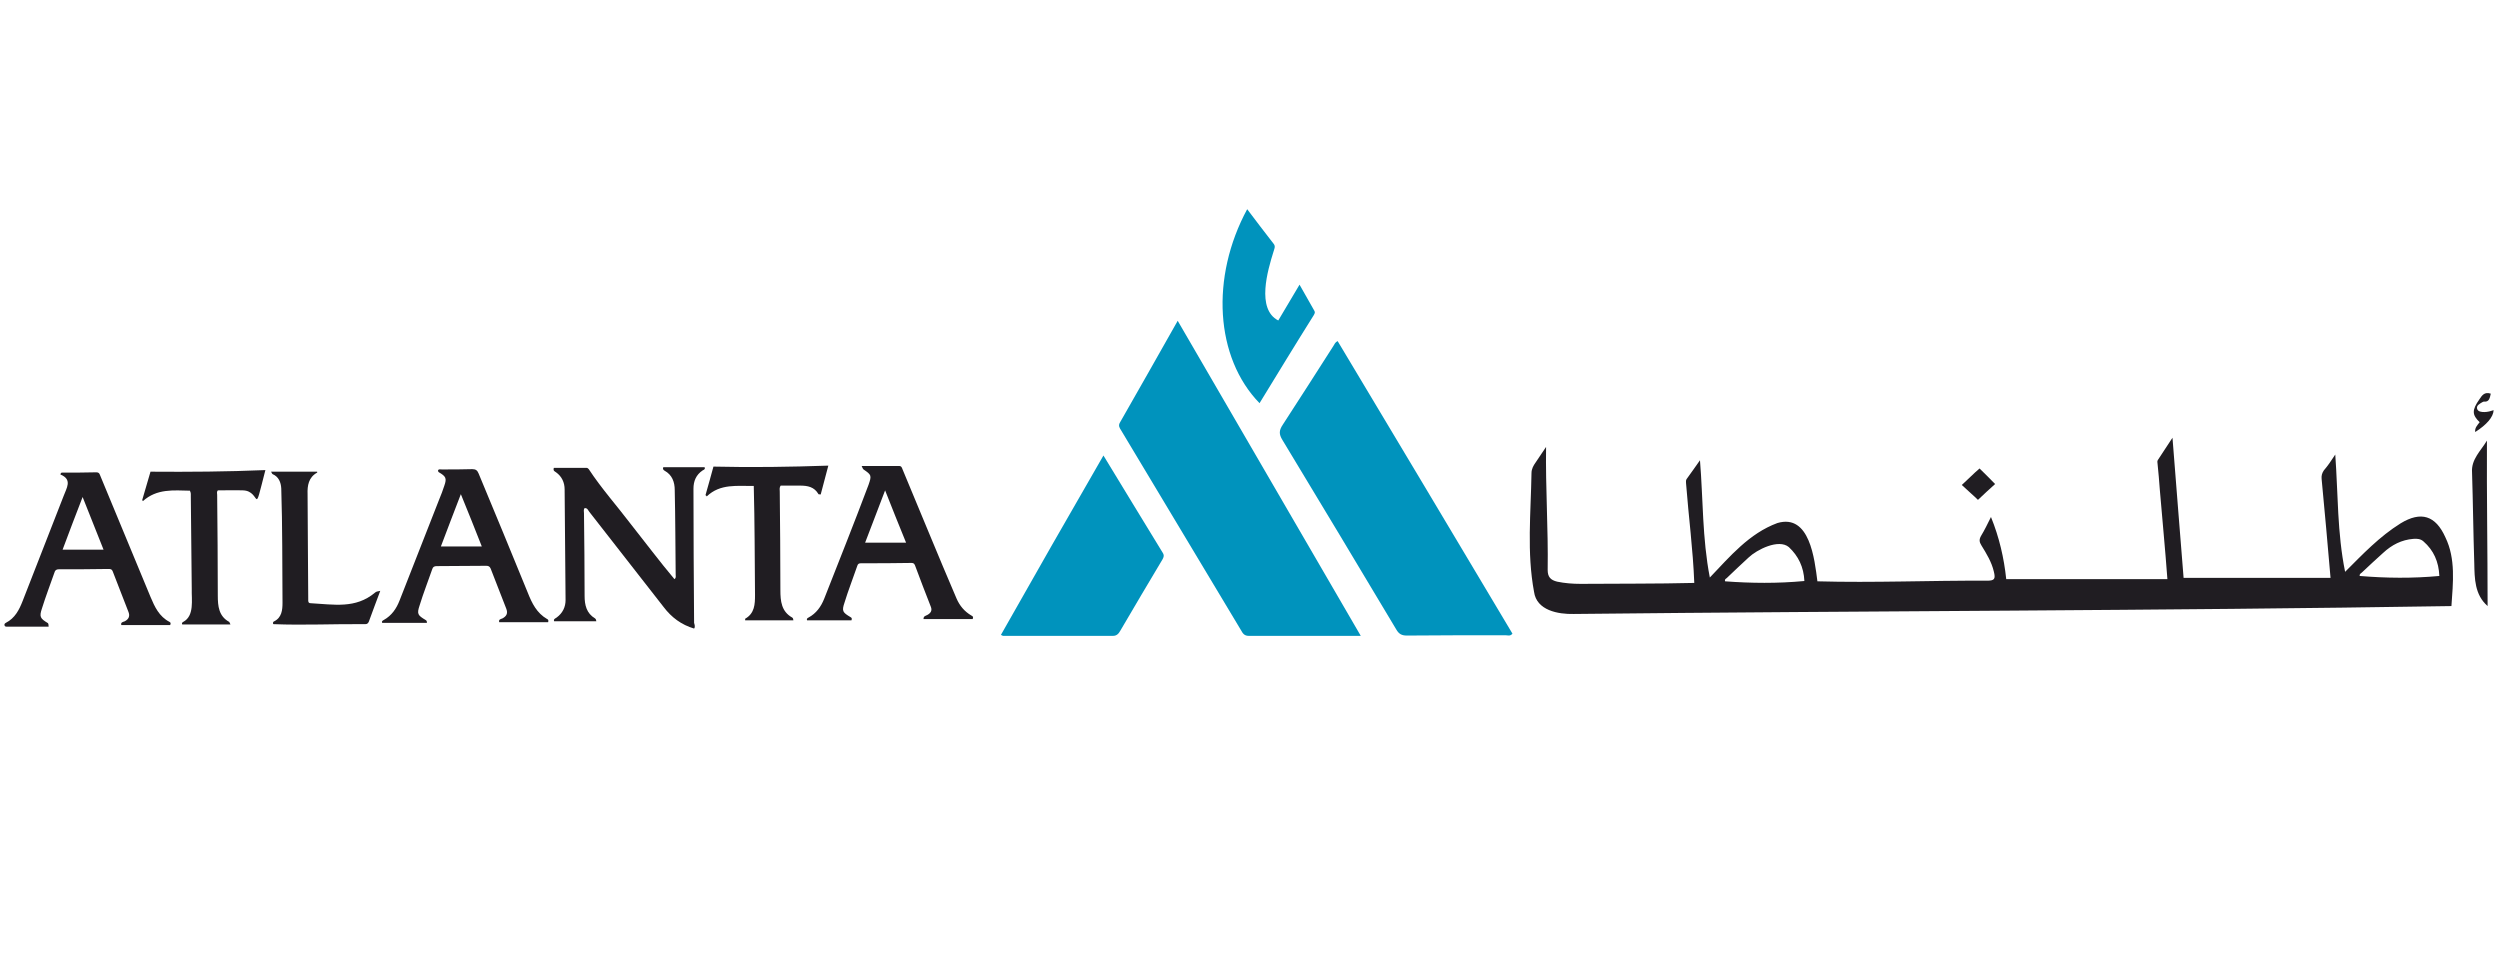<svg xmlns="http://www.w3.org/2000/svg" xmlns:xlink="http://www.w3.org/1999/xlink" width="333" zoomAndPan="magnify" viewBox="0 0 249.75 96.75" height="129" preserveAspectRatio="xMidYMid meet" version="1.0"><defs><clipPath id="bb85fb334c"><path d="M 0.195 47 L 18 47 L 18 63 L 0.195 63 Z M 0.195 47 " clip-rule="nonzero"/></clipPath><clipPath id="f68bbf0de2"><path d="M 247 39 L 249.305 39 L 249.305 44 L 247 44 Z M 247 39 " clip-rule="nonzero"/></clipPath></defs><path fill="#201d22" d="M 233.293 45.41 C 233.578 49.367 233.484 53.23 234.277 57.125 C 236.051 55.352 237.699 53.609 239.824 52.281 C 241.852 51.047 243.312 51.488 244.293 53.676 C 245.34 55.828 245.055 58.234 244.898 60.547 C 215.73 61.02 186.441 61.02 157.215 61.336 C 155.66 61.371 153.504 60.988 153.25 59.121 C 152.52 55.195 152.934 51.234 152.996 47.277 C 152.996 46.836 153.188 46.516 153.41 46.199 C 153.727 45.727 154.043 45.25 154.453 44.648 C 154.391 48.766 154.676 52.82 154.613 56.938 C 154.613 57.633 154.898 57.949 155.566 58.109 C 156.324 58.266 157.117 58.328 157.91 58.328 C 161.715 58.297 165.488 58.328 169.258 58.234 C 169.133 54.91 168.688 51.586 168.434 48.258 C 168.434 48.133 168.402 47.973 168.5 47.848 C 168.941 47.246 169.355 46.645 169.828 45.98 C 170.148 49.906 170.051 53.77 170.812 57.695 C 172.84 55.574 174.742 53.293 177.566 52.25 C 180.797 51.301 181.273 55.859 181.559 58.074 C 187.168 58.234 192.844 57.98 198.488 58.012 C 199.246 58.012 199.375 57.855 199.184 57.094 C 198.961 56.145 198.457 55.32 197.949 54.496 C 197.727 54.148 197.695 53.895 197.918 53.516 C 198.266 52.945 198.551 52.344 198.898 51.648 C 199.723 53.676 200.199 55.734 200.422 57.855 C 205.809 57.855 211.137 57.855 216.523 57.855 C 216.301 54.812 216.016 51.934 215.766 48.926 C 215.699 48.07 215.637 47.215 215.543 46.359 C 215.543 46.234 215.477 46.074 215.574 45.949 C 216.051 45.25 216.492 44.523 217.031 43.73 C 217.414 48.48 217.762 53.137 218.141 57.727 C 223.023 57.727 227.906 57.727 232.82 57.727 C 232.535 54.371 232.246 51.172 231.93 47.848 C 231.898 47.531 231.961 47.277 232.152 46.992 C 232.535 46.551 232.883 46.043 233.293 45.41 Z M 243.691 57.539 C 243.629 56.113 243.121 54.973 242.105 54.086 C 241.82 53.832 241.473 53.801 241.094 53.832 C 239.918 53.926 238.938 54.434 238.082 55.227 C 237.383 55.859 236.656 56.523 235.957 57.188 C 235.863 57.285 235.703 57.316 235.734 57.539 C 238.398 57.758 240.996 57.789 243.691 57.539 Z M 180.258 58.043 C 180.195 56.652 179.656 55.543 178.707 54.656 C 177.691 53.801 175.504 54.91 174.68 55.699 C 173.949 56.367 173.223 57.062 172.492 57.758 C 172.398 57.824 172.27 57.887 172.336 58.074 C 174.934 58.266 177.566 58.297 180.258 58.043 Z M 180.258 58.043 " fill-opacity="1" fill-rule="nonzero"/><path fill="#0093bd" d="M 135.941 63.523 C 132.105 63.523 128.43 63.523 124.75 63.523 C 124.309 63.523 124.148 63.27 123.992 62.984 C 119.996 56.336 116.004 49.652 112.008 43.004 C 111.848 42.75 111.691 42.527 111.883 42.211 C 113.785 38.887 115.684 35.527 117.652 32.047 C 123.77 42.559 129.824 52.977 135.941 63.523 Z M 135.941 63.523 " fill-opacity="1" fill-rule="nonzero"/><path fill="#0093bd" d="M 133.629 34.074 C 139.461 43.824 145.293 53.547 151.094 63.301 C 150.871 63.586 150.621 63.461 150.398 63.461 C 147.102 63.461 143.836 63.461 140.539 63.492 C 140.031 63.492 139.746 63.332 139.492 62.891 C 135.719 56.555 131.914 50.254 128.113 43.953 C 127.762 43.383 127.762 43.004 128.145 42.434 C 129.855 39.805 131.535 37.176 133.215 34.547 C 133.312 34.391 133.375 34.199 133.629 34.074 Z M 133.629 34.074 " fill-opacity="1" fill-rule="nonzero"/><path fill="#201d22" d="M 69.34 62.793 C 68.07 62.414 67.09 61.688 66.297 60.641 C 63.824 57.473 61.352 54.309 58.879 51.141 C 58.75 50.984 58.688 50.73 58.402 50.762 C 58.277 50.918 58.34 51.109 58.34 51.266 C 58.371 54.023 58.402 56.777 58.402 59.531 C 58.402 60.449 58.594 61.273 59.449 61.781 C 59.543 61.875 59.543 61.906 59.574 62.066 C 58.18 62.066 56.785 62.066 55.359 62.066 C 55.266 61.844 55.484 61.781 55.613 61.688 C 56.215 61.242 56.5 60.641 56.5 59.945 C 56.469 56.27 56.438 52.598 56.406 48.891 C 56.406 48.195 56.121 47.594 55.551 47.184 C 55.422 47.086 55.234 47.055 55.328 46.738 C 56.406 46.738 57.516 46.738 58.594 46.738 C 58.688 46.738 58.75 46.801 58.816 46.867 C 60.082 48.797 61.637 50.539 63.031 52.375 C 64.488 54.211 65.883 56.082 67.375 57.855 C 67.562 57.727 67.5 57.57 67.5 57.41 C 67.469 54.594 67.469 51.773 67.406 48.957 C 67.406 48.164 67.152 47.438 66.391 47.023 C 66.297 46.961 66.168 46.867 66.266 46.676 C 67.629 46.676 68.992 46.676 70.387 46.676 C 70.48 46.867 70.32 46.93 70.195 46.992 C 69.531 47.438 69.277 48.07 69.277 48.828 C 69.277 53.293 69.309 57.758 69.34 62.223 C 69.402 62.445 69.465 62.637 69.34 62.793 Z M 69.34 62.793 " fill-opacity="1" fill-rule="nonzero"/><path fill="#201d22" d="M 86.078 46.551 C 87.375 46.551 88.582 46.551 89.816 46.551 C 90.07 46.551 90.102 46.738 90.168 46.898 C 91.973 51.203 93.719 55.512 95.555 59.785 C 95.871 60.516 96.348 61.086 97.047 61.496 C 97.172 61.559 97.266 61.621 97.172 61.844 C 95.555 61.844 93.906 61.844 92.258 61.844 C 92.258 61.527 92.48 61.527 92.641 61.434 C 92.988 61.242 93.145 60.988 92.988 60.609 C 92.449 59.215 91.91 57.855 91.402 56.461 C 91.309 56.238 91.18 56.238 90.992 56.238 C 89.344 56.27 87.664 56.27 86.016 56.27 C 85.793 56.27 85.695 56.336 85.633 56.555 C 85.223 57.758 84.746 58.961 84.367 60.199 C 84.078 61.051 84.176 61.18 84.969 61.652 C 85.094 61.719 85.125 61.781 85.062 61.973 C 83.605 61.973 82.113 61.973 80.625 61.973 C 80.562 61.812 80.656 61.75 80.781 61.688 C 81.543 61.273 82.02 60.609 82.336 59.816 C 83.828 56.016 85.348 52.219 86.773 48.418 C 87.09 47.5 87.059 47.438 86.266 46.898 C 86.172 46.801 86.172 46.738 86.078 46.551 Z M 88.422 48.988 C 87.727 50.793 87.09 52.504 86.426 54.211 C 87.82 54.211 89.121 54.211 90.516 54.211 C 89.816 52.473 89.121 50.793 88.422 48.988 Z M 88.422 48.988 " fill-opacity="1" fill-rule="nonzero"/><g clip-path="url(#bb85fb334c)"><path fill="#201d22" d="M 4.859 62.605 C 3.465 62.605 2.07 62.605 0.707 62.605 C 0.613 62.605 0.484 62.605 0.453 62.477 C 0.422 62.383 0.453 62.289 0.582 62.223 C 1.5 61.75 1.914 60.926 2.262 60.039 C 3.625 56.555 4.988 53.074 6.352 49.559 C 6.637 48.766 7.27 47.91 6.035 47.402 C 6.066 47.246 6.129 47.215 6.191 47.215 C 7.332 47.215 8.473 47.215 9.617 47.184 C 9.965 47.184 9.965 47.438 10.059 47.625 C 11.707 51.617 13.387 55.637 15.035 59.629 C 15.449 60.609 15.891 61.59 16.938 62.129 C 17.066 62.191 17.066 62.289 17 62.445 C 15.387 62.445 13.77 62.445 12.121 62.445 C 12.023 62.16 12.309 62.129 12.469 62.066 C 12.879 61.844 13.008 61.527 12.816 61.086 C 12.309 59.754 11.77 58.426 11.266 57.094 C 11.168 56.84 11.012 56.84 10.82 56.84 C 9.172 56.871 7.523 56.871 5.875 56.871 C 5.621 56.871 5.496 56.969 5.43 57.223 C 5.02 58.395 4.574 59.562 4.195 60.77 C 3.91 61.621 4.004 61.781 4.797 62.258 C 4.828 62.32 4.859 62.383 4.859 62.605 Z M 10.344 54.91 C 9.648 53.137 8.98 51.457 8.254 49.652 C 7.555 51.488 6.891 53.168 6.254 54.91 C 7.617 54.91 8.918 54.91 10.344 54.91 Z M 10.344 54.91 " fill-opacity="1" fill-rule="nonzero"/></g><path fill="#201d22" d="M 54.758 62.16 C 53.141 62.16 51.523 62.16 49.875 62.16 C 49.781 61.875 50.035 61.844 50.191 61.781 C 50.605 61.559 50.762 61.273 50.574 60.801 C 50.066 59.469 49.527 58.141 49.02 56.809 C 48.926 56.586 48.797 56.523 48.574 56.523 C 46.926 56.523 45.277 56.555 43.629 56.555 C 43.41 56.555 43.25 56.621 43.188 56.84 C 42.773 58.043 42.297 59.246 41.918 60.484 C 41.633 61.336 41.727 61.465 42.52 61.938 C 42.617 62.004 42.648 62.035 42.648 62.223 C 41.156 62.223 39.668 62.223 38.176 62.223 C 38.113 62.066 38.211 62.004 38.336 61.938 C 39.129 61.496 39.605 60.801 39.922 59.977 C 41.254 56.621 42.551 53.23 43.883 49.875 C 44.074 49.43 44.234 48.988 44.391 48.512 C 44.645 47.785 44.551 47.594 43.852 47.184 C 43.789 47.152 43.758 47.086 43.758 46.992 C 43.82 46.836 44.012 46.898 44.137 46.898 C 45.152 46.898 46.168 46.898 47.18 46.867 C 47.531 46.867 47.688 46.992 47.816 47.309 C 49.465 51.266 51.113 55.258 52.727 59.215 C 53.141 60.262 53.617 61.242 54.66 61.844 C 54.758 61.875 54.82 61.973 54.758 62.16 Z M 48.133 54.594 C 47.434 52.82 46.77 51.141 46.039 49.367 C 45.344 51.203 44.676 52.883 44.043 54.594 C 45.406 54.594 46.707 54.594 48.133 54.594 Z M 48.133 54.594 " fill-opacity="1" fill-rule="nonzero"/><path fill="#0093bd" d="M 110.234 45.504 C 112.262 48.828 114.195 52.027 116.16 55.227 C 116.32 55.48 116.258 55.668 116.129 55.891 C 114.703 58.266 113.309 60.641 111.914 63.016 C 111.754 63.301 111.562 63.523 111.184 63.523 C 107.539 63.523 103.859 63.523 100.215 63.523 C 100.184 63.523 100.121 63.492 99.992 63.426 C 103.355 57.473 106.746 51.551 110.234 45.504 Z M 110.234 45.504 " fill-opacity="1" fill-rule="nonzero"/><path fill="#201d22" d="M 79.262 61.973 C 77.613 61.973 76.027 61.973 74.441 61.973 C 74.441 61.875 74.441 61.844 74.441 61.812 C 75.395 61.273 75.426 60.355 75.426 59.438 C 75.395 55.797 75.395 52.188 75.301 48.543 C 73.652 48.574 71.969 48.289 70.605 49.59 C 70.574 49.559 70.543 49.496 70.48 49.461 C 70.766 48.48 71.02 47.531 71.273 46.613 C 75.141 46.707 78.945 46.645 82.75 46.516 C 82.496 47.469 82.242 48.418 81.988 49.398 C 81.859 49.367 81.797 49.398 81.766 49.367 C 81.355 48.641 80.688 48.512 79.926 48.512 C 79.262 48.512 78.629 48.512 77.992 48.512 C 77.836 48.734 77.898 48.926 77.898 49.113 C 77.93 52.406 77.961 55.668 77.961 58.961 C 77.961 60.039 78.059 61.086 79.133 61.688 C 79.23 61.75 79.23 61.812 79.262 61.973 Z M 79.262 61.973 " fill-opacity="1" fill-rule="nonzero"/><path fill="#201d22" d="M 21.758 48.988 C 21.629 49.145 21.695 49.305 21.695 49.43 C 21.727 52.789 21.758 56.145 21.758 59.5 C 21.758 60.547 21.852 61.559 22.898 62.129 C 22.93 62.16 22.961 62.258 23.023 62.383 C 21.406 62.383 19.824 62.383 18.207 62.383 C 18.145 62.289 18.176 62.191 18.301 62.129 C 19.441 61.527 19.125 59.914 19.156 58.836 C 19.125 55.766 19.094 52.691 19.062 49.621 C 19.062 49.43 19.094 49.242 18.969 49.02 C 17.352 48.988 15.672 48.797 14.277 50.062 C 14.242 50.031 14.211 49.969 14.211 49.938 C 14.496 48.988 14.781 48.004 15.035 47.121 C 18.902 47.152 22.707 47.121 26.512 46.961 C 25.242 51.902 26.133 49.051 24.293 48.988 C 23.438 48.957 22.582 48.988 21.758 48.988 Z M 21.758 48.988 " fill-opacity="1" fill-rule="nonzero"/><path fill="#201d22" d="M 37.988 59.027 C 37.574 60.102 37.227 61.086 36.848 62.098 C 36.781 62.258 36.688 62.352 36.496 62.352 C 33.453 62.32 30.316 62.477 27.305 62.352 C 27.242 62.258 27.273 62.16 27.336 62.098 C 28.16 61.719 28.223 60.926 28.223 60.199 C 28.191 56.398 28.223 52.598 28.098 48.797 C 28.066 48.195 27.844 47.625 27.242 47.371 C 27.176 47.34 27.176 47.277 27.082 47.121 C 28.668 47.121 30.156 47.121 31.68 47.121 C 31.68 47.152 31.711 47.215 31.68 47.215 C 30.824 47.688 30.695 48.512 30.727 49.367 C 30.758 52.852 30.758 56.367 30.793 59.848 C 30.793 60.039 30.758 60.262 31.047 60.262 C 33.359 60.387 35.516 60.832 37.449 59.215 C 37.605 59.09 37.641 59.09 37.988 59.027 Z M 37.988 59.027 " fill-opacity="1" fill-rule="nonzero"/><path fill="#0093bd" d="M 125.828 40.277 C 121.391 35.719 120.914 27.707 124.594 20.898 C 125.48 22.07 126.367 23.242 127.258 24.383 C 127.445 24.637 127.289 24.891 127.223 25.141 C 126.652 26.98 125.48 30.875 127.699 32.016 C 128.398 30.844 129.062 29.703 129.824 28.438 C 130.363 29.387 130.84 30.242 131.312 31.062 C 131.41 31.223 131.312 31.348 131.25 31.477 C 129.441 34.355 127.668 37.27 125.828 40.277 Z M 125.828 40.277 " fill-opacity="1" fill-rule="nonzero"/><path fill="#201d22" d="M 248.445 44.016 C 248.414 49.496 248.512 54.973 248.512 60.547 C 247.211 59.406 247.211 57.789 247.18 56.27 C 247.082 53.23 247.051 50.191 246.957 47.184 C 246.863 45.883 247.844 45.027 248.445 44.016 Z M 248.445 44.016 " fill-opacity="1" fill-rule="nonzero"/><path fill="#201d22" d="M 195.984 48.449 C 196.617 47.879 197.156 47.309 197.758 46.801 C 198.266 47.309 198.805 47.816 199.312 48.355 C 198.742 48.859 198.203 49.367 197.598 49.938 C 197.188 49.527 196.617 49.051 195.984 48.449 Z M 195.984 48.449 " fill-opacity="1" fill-rule="nonzero"/><g clip-path="url(#f68bbf0de2)"><path fill="#201d22" d="M 248.828 39.328 C 248.73 39.773 248.668 40.184 248.129 40.121 C 248.098 40.121 248.035 40.152 247.973 40.184 C 247.719 40.344 247.367 40.5 247.465 40.848 C 247.559 41.133 247.906 41.164 248.191 41.164 C 248.512 41.164 248.828 41.07 249.113 40.977 C 249.082 41.672 248.414 42.434 247.273 43.16 C 247.211 42.75 247.496 42.465 247.719 42.18 C 246.957 41.449 246.926 40.977 247.688 39.898 C 247.941 39.52 248.191 39.109 248.828 39.328 Z M 248.828 39.328 " fill-opacity="1" fill-rule="nonzero"/></g></svg>